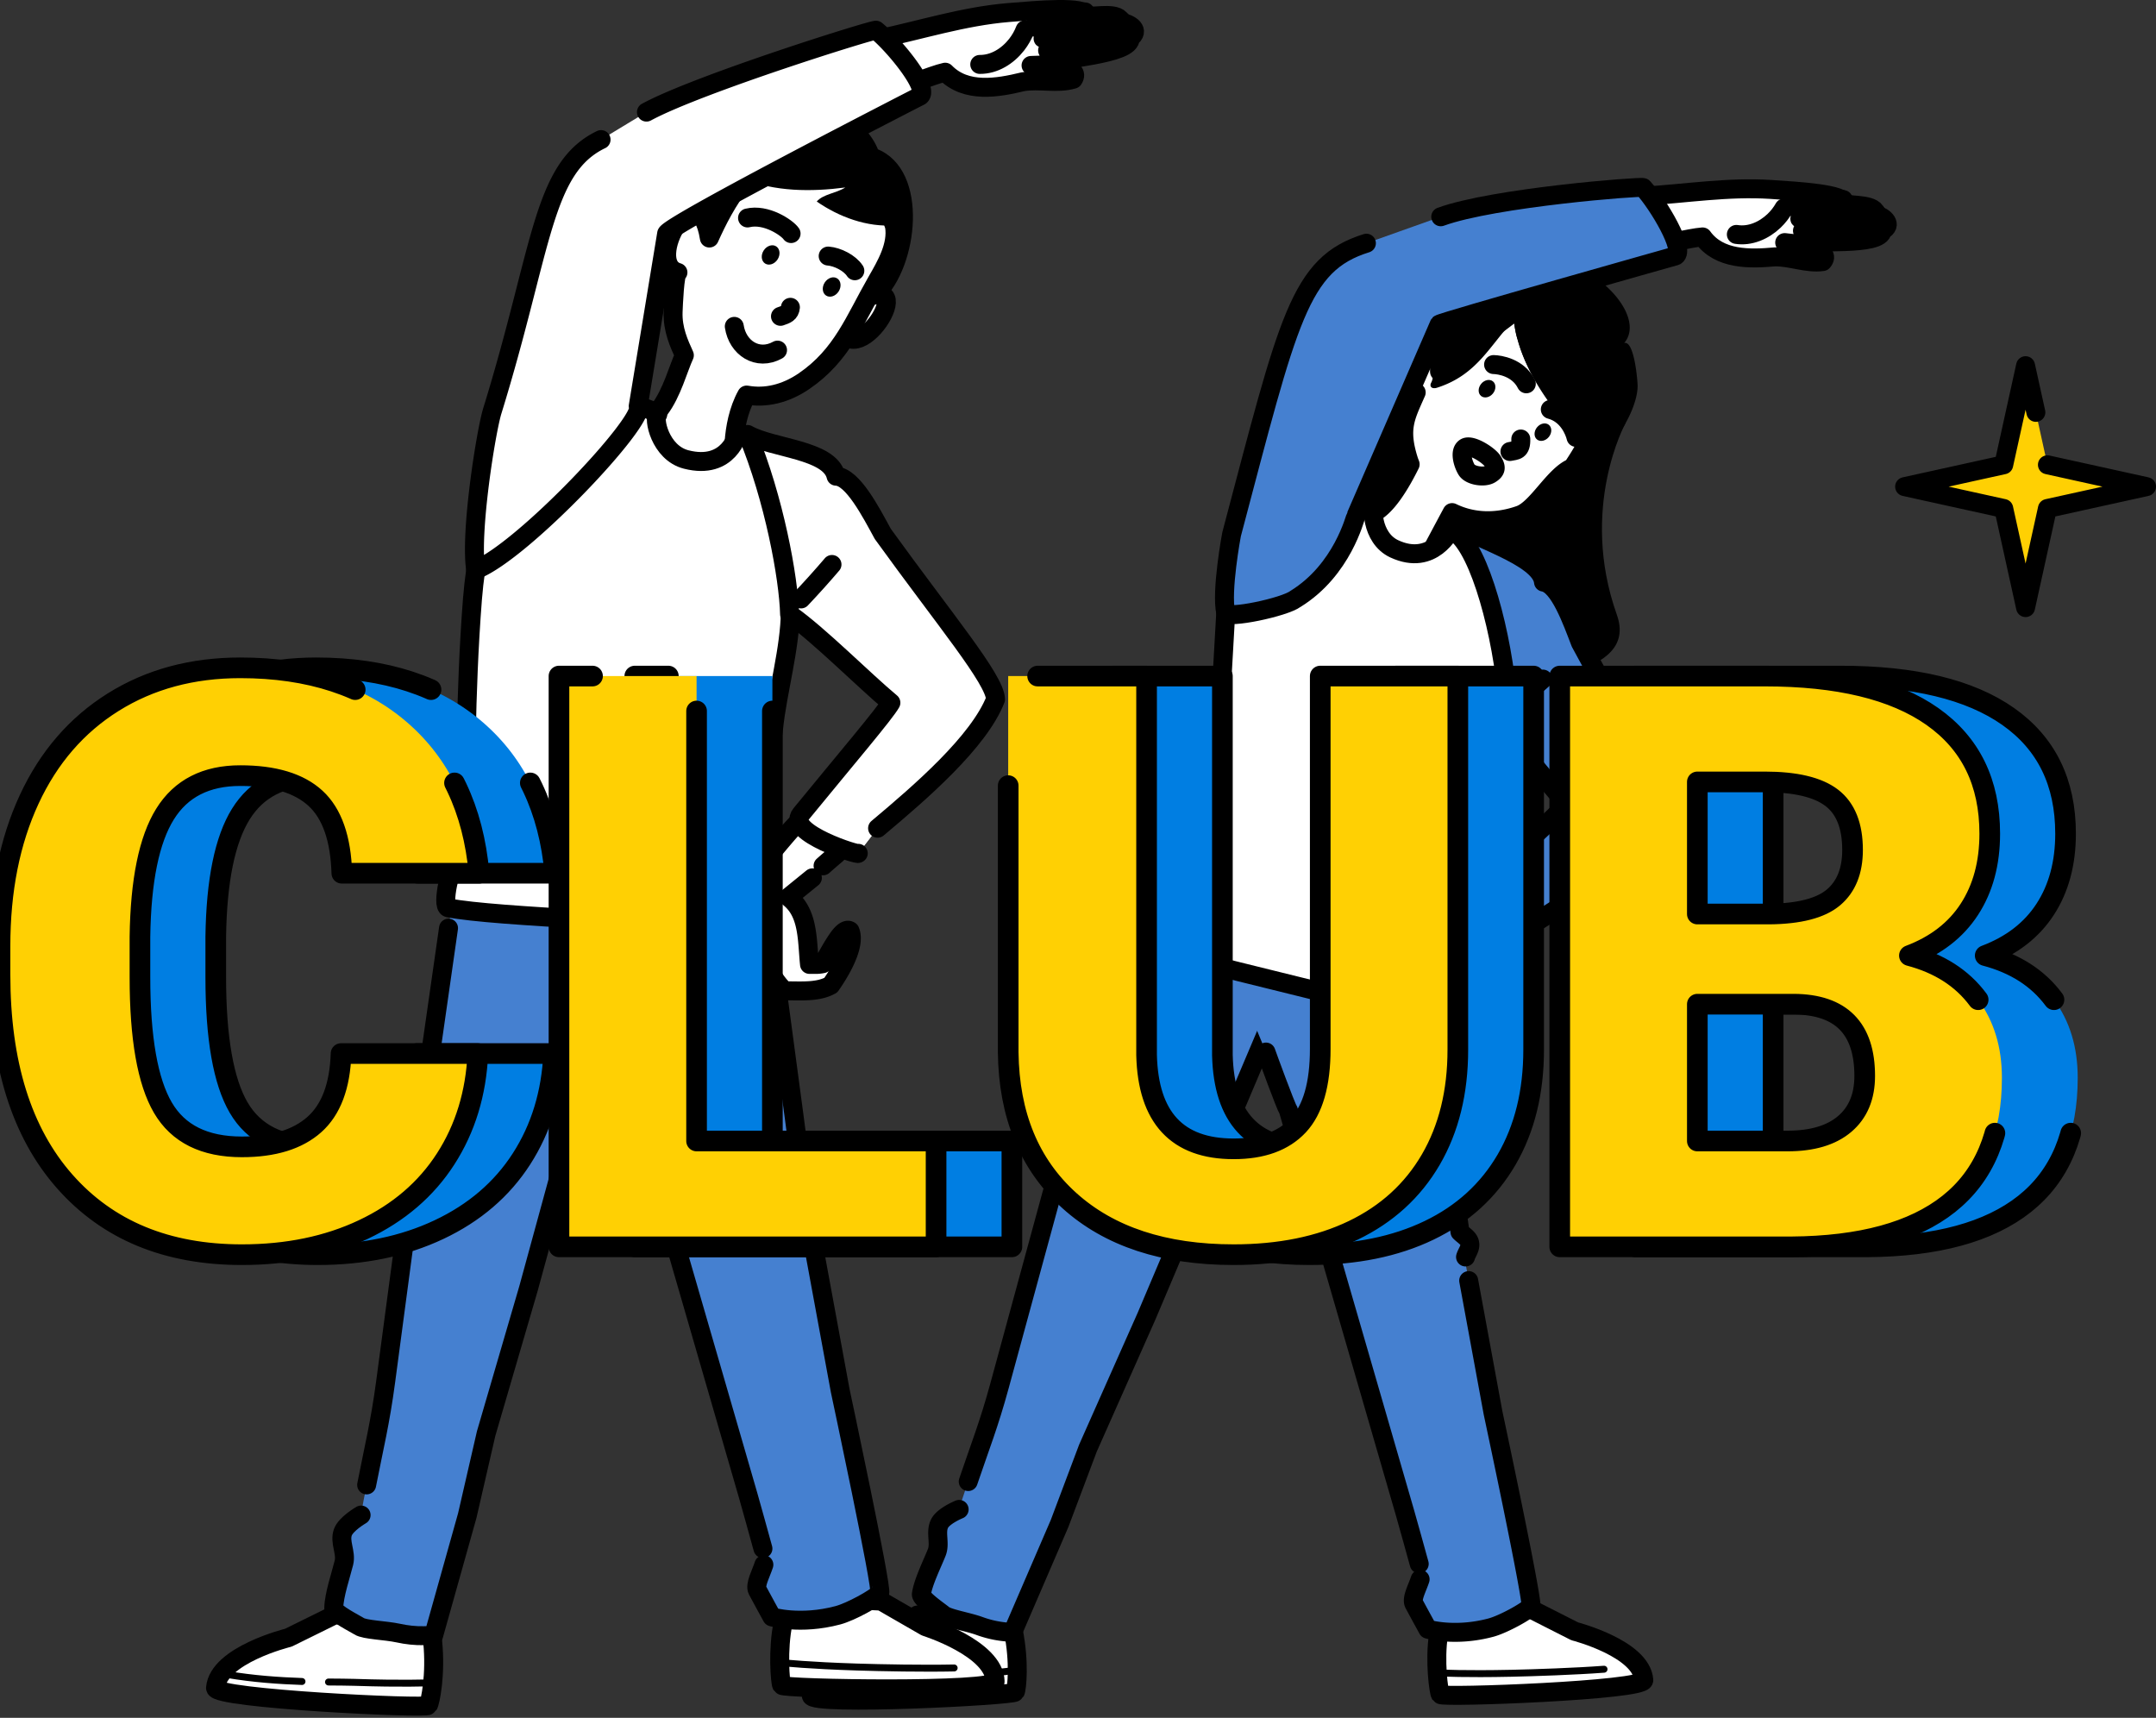 <svg xmlns="http://www.w3.org/2000/svg" id="_レイヤー_2" data-name="レイヤー 2" viewBox="0 0 170.625 135.939"><rect x="0" y="0" width="170.625" height="135.939" fill="#333333" stroke="none"/><defs><style>.cls-1{stroke-dasharray:0 0 105 11;stroke-width:1.634px}.cls-1,.cls-10,.cls-2,.cls-5,.cls-6,.cls-7,.cls-8,.cls-9{stroke:#000;stroke-linecap:round;stroke-linejoin:round}.cls-1,.cls-2,.cls-5,.cls-6,.cls-7{fill:none}.cls-11{fill:#505050}.cls-11,.cls-12,.cls-13,.cls-14,.cls-15,.cls-16,.cls-17{stroke-width:0}.cls-12{fill:#000}.cls-2,.cls-9{stroke-width:.549px}.cls-13{fill:#ffd003}.cls-14{fill:#007ee2}.cls-10,.cls-5,.cls-8{stroke-width:1.5px}.cls-15,.cls-8{fill:#4580d0}.cls-6{stroke-width:.749px}.cls-16{fill:gray}.cls-7{stroke-width:.499px}.cls-10,.cls-17,.cls-9{fill:#fff}</style></defs><g id="illusut"><path d="M128.634 33.506s-3.678 6.704-.68 15.133c1.79 5.034-7.41 4.962-11.449 6.81-4.039 1.848-15.186-5.2-15.648-11.8s3.453-9.553 7.713-13.721 8.684-5.891 8.684-5.891l11.38 9.47Z" class="cls-12"/><path d="M120.017 74.554c.102.208-5.229-2.274-3.906-3.509 3.97-3.706 7.345-6.736 7.87-7.45-1.754-1.903-4.767-5.886-6.703-7.648.3-2.755-1.368-9.693-2.709-14.765 1.724 1.308 7.379 2.813 7.583 4.884 1.243.204 2.257 3.064 2.922 4.795 3.813 7.122 6.94 12.032 6.785 13.532-1.683 3.024-6.54 6.198-10.141 8.476" class="cls-8"/><path d="M130.64 19.356c-.478-1.117-.748-2-1.082-3.174-.241-.72-.436-.71.493-.66 3.386-.203 6.685-.751 10.084-.532 2.101.142 5.925.336 5.867 1.145.625.154 2.494.012 2.486.86.636.169 1.327.81.479 1.243-.064 1.295-5.598.701-6.874 1.057.534.15 2.927.52 2.155 1.404-1.234.183-2.57-.402-3.809-.37-1.945.175-4.383.247-5.698-1.58-.982.062-3.746.784-4.101.607Z" class="cls-10"/><path d="M141.816 16.347c.214.012 4.867.424 4.06-.553M142.645 18.258c.165.009 4.714.315 6.322-.02M141.24 19.197l.853.098M137.414 18.551c1.087.171 2.182-.31 2.983-1.073.317-.302.587-.648.793-1.015M142.462 17.32c-.476-.066 6.33.295 6.085-.403" class="cls-5"/><path d="M141.816 16.347c.214.012 4.867.424 4.06-.553M142.645 18.258c.165.009 4.714.315 6.322-.02M141.24 19.197l.853.098M137.414 18.551c1.087.171 2.182-.31 2.983-1.073.317-.302.587-.648.793-1.015M142.462 17.32c-.476-.066 6.33.295 6.085-.403" class="cls-7"/><path d="M137.455 18.515c1.088.17 2.182-.31 2.984-1.074.316-.302.586-.648.793-1.015" class="cls-2"/><path d="m72.604 127.804-3.295 2.056s-5.138 1.818-5.104 4.328c.011.824 16-.005 16.14-.283.154-.305.472-3.431-.643-6.687l-7.098.586Z" class="cls-17"/><path d="m79.702 127.218-7.098.586-3.295 2.056s-5.138 1.818-5.104 4.328c.011.824 16-.005 16.14-.283.125-.246.356-2.336-.149-4.847" class="cls-5"/><path d="M80.112 132.21s-1.802.265-5.528.515c-.495.033-1.15.098-1.92.167M70.665 133.052c-1.704.113-3.695.177-5.726.034" class="cls-9"/><path d="m121.16 127.337 3.463 1.757s5.28 1.357 5.467 3.859c.062.822-15.937 1.41-16.102 1.146-.18-.29-.773-3.376.05-6.717l7.121-.045Z" class="cls-17"/><path d="m114.038 127.382 7.121-.045 3.464 1.757s5.28 1.357 5.467 3.859c.062.822-15.937 1.41-16.102 1.146-.122-.197-.468-2.675-.145-4.744" class="cls-5"/><path d="M114.07 132.39s1.818.104 5.552.024c1.792-.038 5.048-.149 7.32-.32" class="cls-9"/><path d="M112.914 135.875v.005-.005Zm.022.063Z" class="cls-17"/><path d="M75.906 119.447s-1.21.492-1.535 1.093c-.377.7.059 1.565-.235 2.307-.351.885-1.065 2.313-1.215 3.279l-.004.022c-.055.364 1.487 1.408 1.722 1.613.378.328 1.94.571 2.865.907a8.27 8.27 0 0 0 1.888.452l.734.083 3.73-8.645 2.242-5.958 4.635-10.437 11.334-26.748-12.174-5.109s-1.063 1.776-1.154 2.763l-5.51 19.454-4.13 15.149c-1.144 4.193-2.568 7.453-3.78 11.627" class="cls-15"/><path d="M75.906 119.447s-1.21.492-1.535 1.093c-.377.7.059 1.565-.235 2.307-.351.885-1.065 2.313-1.215 3.279l-.004.022c-.055.364 1.487 1.408 1.722 1.613.378.328 1.94.571 2.865.907a8.27 8.27 0 0 0 1.888.452l.734.083 3.73-8.645 2.242-5.958 4.635-10.437 11.334-26.748-12.174-5.109s-.213.357-.457.839" class="cls-5"/><path d="m88.379 76.34-5.15 18.183-4.13 15.149c-.83 3.045-1.537 4.801-2.474 7.57" class="cls-5"/><path d="m93.06 103.668.003.024-.003-.024ZM74.993 127.908Z" class="cls-16"/><path d="M97.384 78.058c.55 1.119 1.092 1.511 1.69 2.607.356.652 2.289 5.464 2.533 6.17.116.336.139.702.341 1.004l.012.018 5.74 19.812c.83 2.861 1.658 5.723 2.487 8.585l1.01 3.486c.282.971 1.317 4.34 1.277 4.848-.051.647-.833 1.832-.57 2.327.298.564 1.092 2.01 1.092 2.01s2.123.64 4.988-.123c.987-.263 2.864-1.304 3.166-1.677.222-.274-2.989-15.305-2.989-15.305l-2.423-13.157c-.173-.843-.544-3.616-.998-7.083l-.064-.494c-1.052-8.048-2.505-19.405-2.987-19.426L94.55 65.881l-5.643 10.293" class="cls-15"/><path d="M100.188 83.254c.116.336 1.558 4.283 1.76 4.585l.012.018 5.74 19.812c.83 2.861 1.658 5.723 2.487 8.585l1.01 3.486c.2.685.87 3.112 1.12 4.018" class="cls-5"/><path d="M112.387 124.978c-.21.657-.699 1.53-.484 1.937.3.564 1.093 2.01 1.093 2.01s2.123.64 4.988-.123c.987-.263 2.864-1.304 3.166-1.677.222-.274-2.989-15.305-2.989-15.305l-1.93-10.479M115.982 99.47c.112-.374.425-.708.322-1.125-.096-.392-.502-.587-.762-.86a381.237 381.237 0 0 1-.802-5.905l-.064-.494c-.085-.651-1.575-11.737-1.664-12.424" class="cls-5"/><path d="M109.978 39.916Zm-.006-.008-.011-.016.017.024-.006-.008Zm-.342.04Zm-.051.019h.001l.004-.001-.005.001Zm.018.243-.01-.014a2.194 2.194 0 0 0-.006-.008l.016.022Z" class="cls-12"/><path d="M99.536 78.65v-.001Z" class="cls-11"/><path d="m104.122 54.29.17-.233-.17.233Z" class="cls-12"/><path d="m99.232 73.773-.024-.02.024.02Z" class="cls-11"/><path d="M122.675 36.796c.702-.233 1.53-.35 1.768-.236 1.728 1.063-1.354 3.79-2.663 2.838-.4-.236-1.301-1.043-.427-1.668" class="cls-10"/><path d="M125.152 33.903c-1.784-2.153-3.607-4.505-4.315-7.23l-.004-.015c-.227-.555-.227-1.38-.434-1.995a.266.266 0 0 0-.353-.175c-2.018 1.61-4.304 3.072-6.122 4.916-.003-6.224-5.22.36-1.847 1.65-.857 1.948-1.39 2.86-.596 5.37.034.11.078.212.117.318-.695 1.41-1.924 3.558-3.118 3.925l-.834 4.428h4.862s1.151-2.188 2.41-4.531c1.54.752 3.41.878 5.351.195 1.395-.49 2.767-3.26 4.234-3.77a2.62 2.62 0 0 0-.056.02c.416-.64.824-1.253 1.13-1.928.45-.378-.205-.856-.425-1.178Z" class="cls-10"/><path d="M107.539 38.857c.318.217.579-.056 1.365.836-.406.174-.421 2.873 1.435 3.738 3.058 1.424 4.458-1.503 4.458-1.503 2.002.732 3.862 7.185 4.44 12.632-.33 2.838-3.527 6.034-5.366 8.513-1.09 1.468-1.252 1.61-1.764 4.82-.237 1.487-.717 6.917-.717 6.917.384 1.565 1.03 5.848-.965 5.463-1.59-.473-1.087-.491-2.749-.909-2.94-.961-16.378-3.914-19.725-5.258-.538-.22 1.057-3.087 1.22-3.392 1.697-3.18 1.226.34 1.697-3.18.231-1.734 4.371-5.582 5.668-10.803l.498-8.767 10.505-9.107Z" class="cls-17"/><path d="M107.539 38.857c.318.217.579-.056 1.365.836-.406.174-.421 2.873 1.435 3.738 3.058 1.424 4.458-1.503 4.458-1.503 2.002.732 3.862 7.185 4.44 12.632-.33 2.838-3.527 6.034-5.366 8.513-1.09 1.468-1.252 1.61-1.764 4.82-.237 1.487-.717 6.917-.717 6.917.384 1.565 1.03 5.848-.965 5.463-1.59-.473-1.087-.491-2.749-.909-2.94-.961-16.378-3.914-19.725-5.258-.538-.22 1.057-3.087 1.22-3.392 1.697-3.18 1.226.34 1.697-3.18.231-1.734 4.371-5.582 5.668-10.803l.498-8.767 10.505-9.107Z" class="cls-6"/><path d="M107.539 38.857c.318.217.579-.056 1.365.836-.406.174-.421 2.873 1.435 3.738 3.058 1.424 4.458-1.503 4.458-1.503 2.002.732 3.862 7.185 4.44 12.632-.33 2.838-3.527 6.034-5.366 8.513-1.09 1.468-1.252 1.61-1.764 4.82-.237 1.487-.717 6.917-.717 6.917.384 1.565 1.03 5.848-.965 5.463-1.59-.473-1.087-.491-2.749-.909-2.94-.961-16.378-3.914-19.725-5.258-.538-.22 1.057-3.087 1.22-3.392 1.697-3.18 1.226.34 1.697-3.18.231-1.734 4.371-5.582 5.668-10.803l.498-8.767 10.505-9.107Z" class="cls-5"/><path d="M113.12 74.392Z" class="cls-16"/><path d="M122.69 32.4c1.406.363 1.927 1.748 2.035 2.212" class="cls-5"/><path d="M122.575 34.577c.258-.32.257-.75-.001-.958-.259-.209-.68-.119-.937.2s-.258.75 0 .959c.26.209.68.119.938-.2Z" class="cls-12"/><path d="M118.201 28.85c.478.008 1.94.226 2.591 1.523" class="cls-5"/><path d="M117.213 30.38c.258-.319.679-.409.937-.2.259.209.26.639.001.958s-.678.41-.937.2c-.258-.208-.259-.638 0-.957Z" class="cls-12"/><path d="M111.734 32.161c.162-.409.332-.813.502-1.219-.076-.31-.458-.375-.704-.516-.677-.474-.247-1.574-.122-2.268.22-.425.568-.764.863-1.134 1.313-.553 1.372 2.484 1.007 3.228-.197.337.042.56.447.43 3.205-1.023 4.18-3.387 6.07-5.332.437 3.672 2.906 6.875 5.68 9.206-.234.339-.697.994-.996 1.42-.25.348-1.116 1.4-.122 1.286 2.434-.278 5.215-4.393 5.242-6.704.004-.384-.26-3.638-1.063-3.413 2.432-2.837-5.69-10.156-13.7-6.043-4.093 2.646-5.502 8.049-3.66 12.622a22.88 22.88 0 0 1 .556-1.563Z" class="cls-12"/><path d="M120.356 34.74c.028.963-.386.886-.86.99" class="cls-5"/><path d="M108.18 22.802a9.95 9.95 0 0 0-.026.011l-.017.007.043-.018Zm.124.319h.002l.012-.006-.014.006ZM108.312 24.391ZM109.936 19.044l-.011.014.011-.014Zm.005-.007.007-.009-.012.016.005-.007Zm.012-.015a2.05 2.05 0 0 1-.005.006l.005-.006ZM108.412 22.585l-.027.012-.018.007.045-.019Zm.131.335h.002l.013-.006-.015.006ZM108.552 24.256l.018-.005-.018.005Z" class="cls-12"/><path d="M108.137 19.246c-5.331 1.659-6.153 5.99-10.67 23.034 0 0-.847 4.5-.463 6.215.115.508 4.643-.438 5.525-1.104 3.728-2.3 4.706-6.452 4.784-6.563l6.588-15.17c.121-.17 18.704-5.407 18.704-5.407.778-.456-1.319-4.035-2.568-5.409-.11-.12-11.8.776-16.017 2.312" class="cls-8"/><path d="M118.338 74.429c-.21.13-.59.378-1.084.708M112.543 74.519c.77-.667 3.229-3.021 3.438-2.952M116.33 75.93l-1.975 1.207.143.163c.98 1.116.885 2.663.794 4.16-.016.254-.031.505-.041.75l-.007.179.296.04c.197.03.383.057.623.045l.09-.005.054-.071c.108-.139.215-.28.323-.423.305-.403.62-.82.972-1.201h0c.379-.425.703-.62.913-.55.035.012.069.03.102.058.32 1.194-1.254 3.082-1.988 3.88-.864.34-1.864.195-2.832.054a25.39 25.39 0 0 0-.685-.094c-.788-.957-1.17-2.288-1.54-3.575-.203-.711-.414-1.447-.691-2.105-.035-.164-.104-.362-.176-.571-.177-.512-.359-1.04-.165-1.464.612-.682 1.32-1.295 2.003-1.888" class="cls-10"/><path d="M124.457 64.588a.19.19 0 0 0 .013.001.288.288 0 0 1 .035-.002.25.25 0 0 0-.048 0Z" class="cls-16"/><path d="M122.106 53.74a67.965 67.965 0 0 1-2.67 2.269M115.963 35.42c-.476.29-.187 1.28.103 1.756s1.398.637 1.874.347.486-.543.196-1.019-1.697-1.374-2.173-1.084Z" class="cls-5"/><path d="m70.406 14.458.002.006c-.002-.011-.006-.022-.01-.033l.008.027Zm-14.821 13.2c-3.12-2.599-2.481-11.027-1.554-14.264 2.192-8.259 13.36-6.342 15.236-1.368 3.985 1.53 3.102 9 .373 11.557-.829.715-3.742 4.402-4.58 3.731-3.674 1.02-6.293 2.255-9.475.345Z" style="stroke-width:.549px;fill:#000;stroke:#000;stroke-linecap:round;stroke-linejoin:round"/><path d="M66.457 25.795c1.304 4.093 7.029-5.252.942-1.643" class="cls-10"/><path d="M70.788 17.883c-1.06-3.194-4.37-6.229-7.89-6.1-3.367.301-5.577 4.41-6.76 7.054-.9-5.611-5.219 1.948-2.486 2.723-.257-.073-.366 2.68-.382 3.115-.053 1.4.477 2.525.89 3.44-.453.964-.998 3.035-1.97 4.282-.607.777-1.56.98-2.206 1.172l-1.057 5.372 9.184-2.088s-.362-3.148.98-5.591c1.474.27 3.058-.088 4.53-1.092 3.04-2.074 4-4.824 5.772-7.908.735-1.278 1.65-2.84 1.395-4.379Z" class="cls-10"/><path d="M62.553 24.318c-.047.467-.341.565-.787.715M61.534 27.706c-1.585.877-3.171-.18-3.423-1.879" class="cls-5"/><path d="M65.377 23.39c.303.197.747.052.99-.322.242-.374.194-.838-.11-1.034-.302-.197-.745-.052-.988.322s-.194.838.108 1.034Z" class="cls-12"/><ellipse cx="60.988" cy="20.175" class="cls-12" rx=".808" ry=".654" transform="rotate(-57.003 60.988 20.175)"/><path d="M59.16 17.248c1.476-.358 3.138.786 3.446 1.235M65.541 20.263c.735.057 1.7.538 2.111 1.164" class="cls-5"/><path d="M68.43 24.53c.718-.39 1.036-1.448 1.57-2.156.9-1.658 2.145-3.42 1.714-5.358-1.347-2.992-4.32-6.177-7.847-6.172l.007.001c-3.945-.421-6.825 4.274-5.101 3.282 2.533 1.052 5.44 1.06 8.122.709-.734.467-1.735.515-2.258 1.11 1.742 1.215 4 2.056 6.15 1.88-.92 2.083-1.757 4.294-2.376 6.486-.062.062-.057.17.019.217Z" class="cls-12"/><path d="M64.68 20.82h-.001a.334.334 0 0 0 .001 0Zm-.041.043-.005.005-.004.007a.26.26 0 0 1 .009-.012Zm-.033.058-.004.007v.003a.27.27 0 0 1 .004-.01ZM71.255 20.136l-.004.01.004-.01Z" class="cls-12"/><path d="M70.65 6.972c-.667-1.083-1.082-1.955-1.608-3.12-.36-.707-.56-.667.408-.757 3.474-.731 6.805-1.806 10.357-2.102 2.196-.176 6.184-.563 6.248.282.67.064 2.584-.37 2.705.51.685.076 1.5.634.688 1.212.132 1.35-5.687 1.586-6.953 2.151.576.073 3.11.088 2.447 1.122-1.25.38-2.723-.021-4 .202-1.986.48-4.498.93-6.14-.759-1.007.215-3.758 1.388-4.152 1.259Z" class="cls-10"/><path d="M81.755 2.14c.224-.021 5.103-.31 4.117-1.197M82.907 3.989c.172-.016 4.928-.398 6.54-.992M81.597 5.178l.898-.03M77.537 5.098c1.153.01 2.212-.657 2.924-1.57.28-.362.507-.761.664-1.173M82.573 3.046c-.503.006 6.597-.668 6.237-1.352" class="cls-5"/><path d="M81.755 2.14c.224-.021 5.103-.31 4.117-1.197M82.907 3.989c.172-.016 4.928-.398 6.54-.992M81.597 5.178l.898-.03M77.537 5.098c1.153.01 2.212-.657 2.924-1.57.28-.362.507-.761.664-1.173M82.573 3.046c-.503.006 6.597-.668 6.237-1.352" class="cls-7"/><path d="M77.574 5.053c1.152.01 2.212-.656 2.924-1.57.28-.36.507-.76.664-1.172" class="cls-2"/><path d="m26.466 127.802-3.645 1.798s-5.54 1.357-5.765 3.973c-.074.86 16.66 1.663 16.835 1.388.192-.3.848-3.523.027-7.03l-7.452-.129Z" class="cls-17"/><path d="m33.918 127.931-7.452-.129-3.645 1.798s-5.54 1.357-5.765 3.973c-.074.86 16.66 1.663 16.835 1.388.155-.243.614-2.395.35-5.062" class="cls-5"/><path d="M33.825 133.172s-1.904.088-5.81-.04c-.52-.017-1.207-.018-2.017-.026M23.9 133.064c-1.785-.06-3.866-.2-5.965-.561" class="cls-9"/><path d="m69.733 126.702 3.522 2.028s5.441 1.71 5.499 4.335c.018.863-16.733.59-16.89.304-.172-.312-.62-3.57.425-7.017l7.444.35Z" class="cls-17"/><path d="m62.289 126.352 7.444.35 3.522 2.028s5.441 1.71 5.499 4.335c.018.863-16.733.59-16.89.304-.117-.212-.34-2.82.112-4.966" class="cls-5"/><path d="M62.045 131.588s1.894.21 5.8.333c1.875.06 5.283.125 7.666.073" class="cls-9"/><path d="M60.643 135.165v.006-.006Zm.02.068Z" class="cls-17"/><path d="M28.578 119.895s-1.186.68-1.439 1.349c-.293.778.28 1.614.078 2.424-.24.968-.781 2.548-.803 3.57v.024c-.007.386 1.739 1.253 2.011 1.432.438.288 2.093.322 3.098.541.664.145 1.342.22 2.021.206l.773-.016 2.662-9.487 1.493-6.492 3.35-11.471 8.02-29.322-13.339-3.599s-.855 1.99-.811 3.027l-2.998 20.944-2.17 16.287c-.6 4.508-1.622 8.088-2.295 12.586" class="cls-15"/><path d="M28.578 119.895s-1.186.68-1.439 1.349c-.293.778.28 1.614.078 2.424-.24.968-.781 2.548-.803 3.57v.024c-.007.386 1.739 1.253 2.011 1.432.438.288 2.093.322 3.098.541.664.145 1.342.22 2.021.206l.773-.016 2.662-9.487 1.493-6.492 3.35-11.471 8.02-29.322-13.339-3.599s-.171.4-.357.934" class="cls-5"/><path d="m35.496 73.448-2.802 19.577-2.17 16.287c-.435 3.274-.922 5.194-1.508 8.196" class="cls-5"/><path d="m40.228 101.524.003.025-.003-.025ZM28.812 128.798Z" class="cls-16"/><path d="M44.753 74.724c.575 1.171 1.143 1.582 1.768 2.728.372.683 2.395 5.718 2.65 6.456.122.352.146.736.358 1.052l.012.019 6.007 20.731 2.603 8.984 1.057 3.648c.294 1.016 1.378 4.542 1.335 5.074-.053.676-.87 1.916-.597 2.434.313.59 1.144 2.103 1.144 2.103s2.221.67 5.22-.128c1.032-.275 2.996-1.364 3.312-1.755.232-.287-3.127-16.016-3.127-16.016l-2.536-13.768c-.181-.882-.57-3.783-1.044-7.412l-.068-.516c-1.1-8.422-2.62-20.306-3.125-20.329l-17.934-6.047-5.905 10.771" class="cls-15"/><path d="M47.687 80.161c.122.353 1.63 4.483 1.842 4.8l.012.018 6.007 20.731 2.603 8.984 1.057 3.648c.207.717.909 3.257 1.17 4.205" class="cls-5"/><path d="M60.453 123.823c-.22.688-.732 1.601-.507 2.027.313.59 1.144 2.103 1.144 2.103s2.221.67 5.22-.128c1.032-.275 2.996-1.364 3.312-1.755.232-.287-3.127-16.016-3.127-16.016l-2.02-10.965M64.215 97.131c.117-.392.444-.741.337-1.177-.1-.41-.526-.615-.798-.9-.207-1.38-.5-3.596-.839-6.18l-.068-.516c-.089-.682-1.647-12.283-1.74-13.002" class="cls-5"/><path d="M51.515 32.418Zm-.007-.007-.015-.014.022.02-.007-.006Zm-.344.107Zm.017.276-.014-.013a2.26 2.26 0 0 0-.007-.007l.021.02Z" class="cls-12"/><path d="M47.005 75.343Z" class="cls-11"/><path d="m48.275 48.333.131-.272-.13.273v-.001Z" class="cls-12"/><path d="m46.686 70.24-.025-.02.025.02Z" class="cls-11"/><path d="M48.803 31.8c.369.162 2.27.229 3.252.994-.384.257.171 3.038 2.247 3.567 3.421.873 4.1-2.102 4.1-2.102 2.2.366 5.775 3.948 6.085 4.135 0 0-1.919 7.49-1.941 9.986-.027 2.99-1.017 6.3-1.326 9.272-.29 2.784-2.115 8.96-2.115 8.96.698 1.534 2.809 7.231.682 7.222-1.727-.18-1.213-.295-3.003-.403-3.21-.42-17.6-.855-21.302-1.589-.597-.122.259-3.597.597-3.725-1.321-1.506.076-1.184.785-5.14 0 0-.068-7.984.527-15.581.48-6.11 2.84-13.198 2.84-13.198l8.572-2.397Z" class="cls-17"/><path d="M48.803 31.8c.369.162 2.27.229 3.252.994-.384.257.171 3.038 2.247 3.567 3.421.873 4.1-2.102 4.1-2.102 2.2.366 5.775 3.948 6.085 4.135 0 0-1.919 7.49-1.941 9.986-.027 2.99-1.017 6.3-1.326 9.272-.29 2.784-2.115 8.96-2.115 8.96.698 1.534 2.809 7.231.682 7.222-1.727-.18-1.213-.295-3.003-.403-3.21-.42-17.6-.855-21.302-1.589-.597-.122.259-3.597.597-3.725-1.321-1.506.076-1.184.785-5.14 0 0-.068-7.984.527-15.581.48-6.11 2.84-13.198 2.84-13.198l8.572-2.397Z" class="cls-6"/><path d="M48.803 31.8c.369.162 2.27.229 3.252.994-.384.257.171 3.038 2.247 3.567 3.421.873 4.1-2.102 4.1-2.102 2.2.366 5.775 3.948 6.085 4.135 0 0-1.919 7.49-1.941 9.986-.027 2.99-1.017 6.3-1.326 9.272-.29 2.784-2.115 8.96-2.115 8.96.698 1.534 2.809 7.231.682 7.222-1.727-.18-1.213-.295-3.003-.403-3.21-.42-17.6-.855-21.302-1.589-.597-.122.259-3.597.597-3.725-1.321-1.506.076-1.184.785-5.14 0 0-.068-7.984.527-15.581.48-6.11 2.84-13.198 2.84-13.198l8.572-2.397Z" class="cls-5"/><path d="M61.22 70.889Z" class="cls-16"/><path d="m45.763 12.495-.009.017.009-.017Zm.003-.007.005-.01a13.19 13.19 0 0 0-.005.01Zm.01-.018a1.79 1.79 0 0 1-.005.008l.004-.008ZM46.354 15.166l-.024.017-.017.01.04-.027Zm.19.304.002-.001.01-.008-.012.01ZM46.798 16.775ZM46.003 12.033l-.008.017.008-.017Zm.004-.008.005-.01a20.42 20.42 0 0 0-.009.018l.004-.008Zm.01-.018a2.05 2.05 0 0 1-.005.008l.004-.008ZM46.551 14.898l-.026.017-.016.011.042-.028Zm.2.32.002-.002.011-.007-.013.009ZM47.018 16.59l.018-.009-.018.009Z" class="cls-12"/><path d="M47.568 11.047c-4.68 2.256-4.605 8.513-8.607 21.47-.498 1.613-1.781 9.638-1.313 12.578 3.726-1.45 13.538-11.887 12.86-12.954l2.25-13.658c.31-.767 20.063-10.886 20.063-10.886.735-.592-1.985-3.974-3.49-5.204-.132-.108-14.042 4.24-18.171 6.478M64.29 69.469l-1.88 1.526.17.15c1.172 1.02 1.29 2.638 1.404 4.203.02.266.038.528.062.784l.018.186.313.001c.208.003.405.005.652-.041l.092-.018.047-.08c.093-.16.184-.322.276-.485.26-.46.53-.937.84-1.381h0c.334-.493.643-.74.871-.697a.33.33 0 0 1 .113.045c.5 1.194-.87 3.372-1.52 4.301-.848.474-1.906.462-2.93.451a26.572 26.572 0 0 0-.723-.001c-.951-.883-1.533-2.21-2.095-3.494-.311-.709-.632-1.442-1.011-2.087-.06-.164-.158-.36-.262-.567-.255-.506-.517-1.028-.375-1.495.539-.793 1.187-1.527 1.814-2.238.705-.799 2.927-3.583 3.154-3.54.033.006.065.087.08.201l.01.084.066.052c1.083.847 3.049.096 3.547.418.295.19.574.37.608.441-.021.013-1.398 1.385-1.468 1.443a47.2 47.2 0 0 0-1.025.885" class="cls-10"/><path d="M67.922 67.527c.135.202-5.74-1.63-4.54-3.095 3.6-4.397 6.678-8.01 7.123-8.823-2.084-1.73-5.764-5.44-8.018-6.998-.073-2.898-1.23-9.157-3.327-14.23 1.97 1.116 6.504 1.183 7.005 3.303 1.316.038 2.767 2.862 3.698 4.565 4.948 6.855 8.876 11.511 8.923 13.089-1.323 3.37-5.919 7.34-9.335 10.204" class="cls-17"/><path d="M67.922 67.527c.135.202-5.74-1.63-4.54-3.095 3.6-4.397 6.678-8.01 7.123-8.823-2.084-1.73-5.764-5.44-8.018-6.998-.073-2.898-1.23-9.157-3.327-14.23 1.97 1.116 6.504 1.183 7.005 3.303 1.316.038 2.767 2.862 3.698 4.565 4.948 6.855 8.876 11.511 8.923 13.089-1.323 3.37-5.919 7.34-9.335 10.204" class="cls-17"/><path d="M67.922 67.527c.135.202-5.74-1.63-4.54-3.095 3.6-4.397 6.678-8.01 7.123-8.823-2.084-1.73-5.764-5.44-8.018-6.998-.073-2.898-1.23-9.157-3.327-14.23 1.97 1.116 6.504 1.183 7.005 3.303 1.316.038 2.767 2.862 3.698 4.565 4.948 6.855 8.876 11.511 8.923 13.089-1.323 3.37-5.919 7.34-9.335 10.204" class="cls-5"/><path d="M71.181 54.987h.014a.302.302 0 0 1 .036-.01.261.261 0 0 0-.05.01Z" class="cls-16"/><path d="M65.843 44.67a71.12 71.12 0 0 1-2.452 2.726" class="cls-5"/><path d="M57.878 66.764a56.467 56.467 0 0 1-14.567 2.259" class="cls-10"/><path d="M43.817 83.375c-.145 3.144-.993 5.92-2.544 8.33-1.551 2.41-3.728 4.276-6.53 5.599-2.803 1.324-6.003 1.985-9.602 1.985-5.936 0-10.61-1.933-14.022-5.8S6 84.16 6 77.108v-2.235c0-4.425.77-8.298 2.311-11.617 1.54-3.32 3.759-5.884 6.654-7.694 2.896-1.81 6.246-2.714 10.052-2.714 5.48 0 9.885 1.442 13.215 4.327 3.33 2.886 5.223 6.861 5.678 11.929H33.052c-.083-2.751-.776-4.726-2.079-5.926-1.303-1.2-3.288-1.799-5.956-1.799-2.71 0-4.695 1.014-5.956 3.04-1.262 2.027-1.924 5.264-1.986 9.71v3.195c0 4.82.605 8.263 1.815 10.331 1.21 2.069 3.293 3.102 6.251 3.102 2.502 0 4.416-.589 5.74-1.768 1.323-1.18 2.026-3.05 2.109-5.615h10.827ZM61.126 90.293h18.955v8.376H50.237V53.5h10.89v36.793ZM121.372 53.5v29.565c0 3.35-.714 6.25-2.14 8.702-1.428 2.45-3.475 4.317-6.143 5.6s-5.822 1.922-9.462 1.922c-5.502 0-9.835-1.427-12.999-4.281-3.164-2.854-4.777-6.763-4.84-11.727v-29.78H96.74v29.998c.124 4.944 2.42 7.414 6.887 7.414 2.254 0 3.96-.62 5.119-1.861 1.157-1.241 1.737-3.257 1.737-6.05V53.5h10.889ZM129.437 98.67V53.5h16.224c5.812 0 10.233 1.066 13.263 3.196 3.03 2.13 4.544 5.222 4.544 9.275 0 2.338-.538 4.333-1.613 5.987-1.075 1.655-2.658 2.875-4.746 3.661 2.357.62 4.167 1.78 5.429 3.475 1.26 1.696 1.892 3.765 1.892 6.204 0 4.427-1.401 7.751-4.203 9.974-2.803 2.223-6.955 3.356-12.456 3.397h-18.334Zm10.889-26.339h5.676c2.379-.02 4.075-.457 5.088-1.307 1.014-.85 1.52-2.105 1.52-3.765 0-1.908-.548-3.282-1.644-4.123-1.096-.84-2.864-1.26-5.305-1.26h-5.335v10.455Zm0 7.135v10.827h7.134c1.965 0 3.475-.45 4.53-1.35 1.055-.899 1.582-2.165 1.582-3.8 0-3.764-1.872-5.656-5.615-5.677h-7.631Z" class="cls-14"/><path d="M43.817 83.375c-.145 3.144-.993 5.92-2.544 8.33-1.551 2.41-3.728 4.276-6.53 5.599-2.803 1.324-6.003 1.985-9.602 1.985-5.936 0-10.61-1.933-14.022-5.8S6 84.16 6 77.108v-2.235c0-4.425.77-8.298 2.311-11.617 1.54-3.32 3.759-5.884 6.654-7.694 2.896-1.81 6.246-2.714 10.052-2.714 5.48 0 9.885 1.442 13.215 4.327 3.33 2.886 5.223 6.861 5.678 11.929H33.052c-.083-2.751-.776-4.726-2.079-5.926-1.303-1.2-3.288-1.799-5.956-1.799-2.71 0-4.695 1.014-5.956 3.04-1.262 2.027-1.924 5.264-1.986 9.71v3.195c0 4.82.605 8.263 1.815 10.331 1.21 2.069 3.293 3.102 6.251 3.102 2.502 0 4.416-.589 5.74-1.768 1.323-1.18 2.026-3.05 2.109-5.615h10.827ZM61.126 90.293h18.955v8.376H50.237V53.5h10.89v36.793ZM121.372 53.5v29.565c0 3.35-.714 6.25-2.14 8.702-1.428 2.45-3.475 4.317-6.143 5.6s-5.822 1.922-9.462 1.922c-5.502 0-9.835-1.427-12.999-4.281-3.164-2.854-4.777-6.763-4.84-11.727v-29.78H96.74v29.998c.124 4.944 2.42 7.414 6.887 7.414 2.254 0 3.96-.62 5.119-1.861 1.157-1.241 1.737-3.257 1.737-6.05V53.5h10.889ZM129.437 98.67V53.5h16.224c5.812 0 10.233 1.066 13.263 3.196 3.03 2.13 4.544 5.222 4.544 9.275 0 2.338-.538 4.333-1.613 5.987-1.075 1.655-2.658 2.875-4.746 3.661 2.357.62 4.167 1.78 5.429 3.475 1.26 1.696 1.892 3.765 1.892 6.204 0 4.427-1.401 7.751-4.203 9.974-2.803 2.223-6.955 3.356-12.456 3.397h-18.334Zm10.889-26.339h5.676c2.379-.02 4.075-.457 5.088-1.307 1.014-.85 1.52-2.105 1.52-3.765 0-1.908-.548-3.282-1.644-4.123-1.096-.84-2.864-1.26-5.305-1.26h-5.335v10.455Zm0 7.135v10.827h7.134c1.965 0 3.475-.45 4.53-1.35 1.055-.899 1.582-2.165 1.582-3.8 0-3.764-1.872-5.656-5.615-5.677h-7.631Z" class="cls-1"/><path d="M37.817 83.375c-.145 3.144-.993 5.92-2.544 8.33-1.551 2.41-3.728 4.276-6.53 5.599-2.803 1.324-6.003 1.985-9.602 1.985-5.936 0-10.61-1.933-14.022-5.8S0 84.16 0 77.108v-2.235c0-4.425.77-8.298 2.311-11.617 1.54-3.32 3.759-5.884 6.654-7.694 2.896-1.81 6.246-2.714 10.052-2.714 5.48 0 9.885 1.442 13.215 4.327 3.33 2.886 5.223 6.861 5.678 11.929H27.052c-.083-2.751-.776-4.726-2.079-5.926-1.303-1.2-3.288-1.799-5.956-1.799-2.71 0-4.695 1.014-5.956 3.04-1.262 2.027-1.924 5.264-1.986 9.71v3.195c0 4.82.605 8.263 1.815 10.331 1.21 2.069 3.293 3.102 6.251 3.102 2.502 0 4.416-.589 5.74-1.768 1.323-1.18 2.026-3.05 2.109-5.615h10.827ZM55.126 90.293h18.955v8.376H44.237V53.5h10.89v36.793ZM115.372 53.5v29.565c0 3.35-.714 6.25-2.14 8.702-1.428 2.45-3.475 4.317-6.143 5.6s-5.822 1.922-9.462 1.922c-5.502 0-9.835-1.427-12.999-4.281-3.164-2.854-4.777-6.763-4.84-11.727v-29.78H90.74v29.998c.124 4.944 2.42 7.414 6.887 7.414 2.254 0 3.96-.62 5.119-1.861 1.157-1.241 1.737-3.257 1.737-6.05V53.5h10.889ZM123.437 98.67V53.5h16.224c5.812 0 10.233 1.066 13.263 3.196 3.03 2.13 4.544 5.222 4.544 9.275 0 2.338-.538 4.333-1.613 5.987-1.075 1.655-2.658 2.875-4.746 3.661 2.357.62 4.167 1.78 5.429 3.475 1.26 1.696 1.892 3.765 1.892 6.204 0 4.427-1.401 7.751-4.203 9.974-2.803 2.223-6.955 3.356-12.456 3.397h-18.334Zm10.889-26.339h5.676c2.379-.02 4.075-.457 5.088-1.307 1.014-.85 1.52-2.105 1.52-3.765 0-1.908-.548-3.282-1.644-4.123-1.096-.84-2.864-1.26-5.305-1.26h-5.335v10.455Zm0 7.135v10.827h7.134c1.965 0 3.475-.45 4.53-1.35 1.055-.899 1.582-2.165 1.582-3.8 0-3.764-1.872-5.656-5.615-5.677h-7.631Z" class="cls-13"/><path d="M37.817 83.375c-.145 3.144-.993 5.92-2.544 8.33-1.551 2.41-3.728 4.276-6.53 5.599-2.803 1.324-6.003 1.985-9.602 1.985-5.936 0-10.61-1.933-14.022-5.8S0 84.16 0 77.108v-2.235c0-4.425.77-8.298 2.311-11.617 1.54-3.32 3.759-5.884 6.654-7.694 2.896-1.81 6.246-2.714 10.052-2.714 5.48 0 9.885 1.442 13.215 4.327 3.33 2.886 5.223 6.861 5.678 11.929H27.052c-.083-2.751-.776-4.726-2.079-5.926-1.303-1.2-3.288-1.799-5.956-1.799-2.71 0-4.695 1.014-5.956 3.04-1.262 2.027-1.924 5.264-1.986 9.71v3.195c0 4.82.605 8.263 1.815 10.331 1.21 2.069 3.293 3.102 6.251 3.102 2.502 0 4.416-.589 5.74-1.768 1.323-1.18 2.026-3.05 2.109-5.615h10.827ZM55.126 90.293h18.955v8.376H44.237V53.5h10.89v36.793ZM115.372 53.5v29.565c0 3.35-.714 6.25-2.14 8.702-1.428 2.45-3.475 4.317-6.143 5.6s-5.822 1.922-9.462 1.922c-5.502 0-9.835-1.427-12.999-4.281-3.164-2.854-4.777-6.763-4.84-11.727v-29.78H90.74v29.998c.124 4.944 2.42 7.414 6.887 7.414 2.254 0 3.96-.62 5.119-1.861 1.157-1.241 1.737-3.257 1.737-6.05V53.5h10.889ZM123.437 98.67V53.5h16.224c5.812 0 10.233 1.066 13.263 3.196 3.03 2.13 4.544 5.222 4.544 9.275 0 2.338-.538 4.333-1.613 5.987-1.075 1.655-2.658 2.875-4.746 3.661 2.357.62 4.167 1.78 5.429 3.475 1.26 1.696 1.892 3.765 1.892 6.204 0 4.427-1.401 7.751-4.203 9.974-2.803 2.223-6.955 3.356-12.456 3.397h-18.334Zm10.889-26.339h5.676c2.379-.02 4.075-.457 5.088-1.307 1.014-.85 1.52-2.105 1.52-3.765 0-1.908-.548-3.282-1.644-4.123-1.096-.84-2.864-1.26-5.305-1.26h-5.335v10.455Zm0 7.135v10.827h7.134c1.965 0 3.475-.45 4.53-1.35 1.055-.899 1.582-2.165 1.582-3.8 0-3.764-1.872-5.656-5.615-5.677h-7.631Z" class="cls-1"/><path d="m162.032 36.781 7.843 1.729-7.843 1.729-1.729 7.843-1.729-7.843-7.843-1.729 7.843-1.729 1.729-7.842 1.729 7.842z" style="stroke-width:1.5px;stroke-dasharray:0 0 60 6;fill:#ffd003;stroke:#000;stroke-linecap:round;stroke-linejoin:round"/></g></svg>